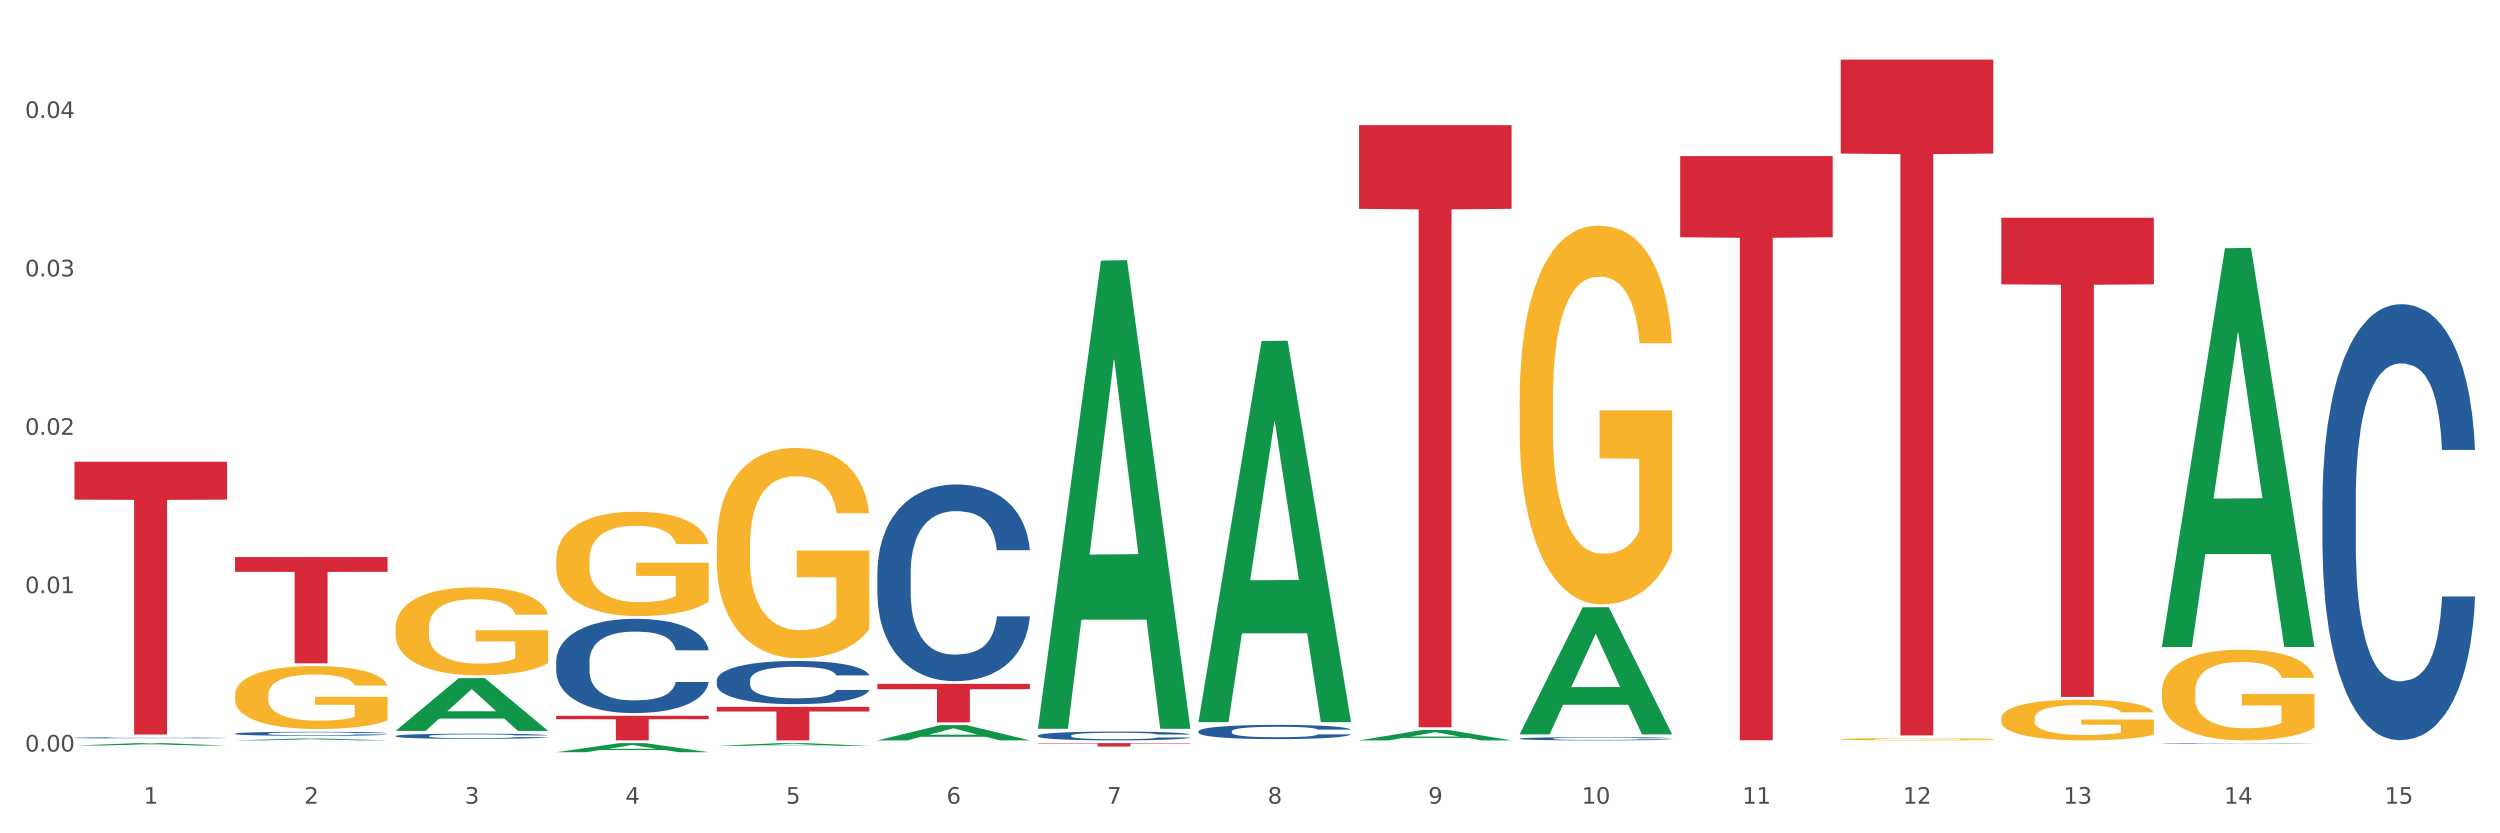 <?xml version="1.0" encoding="utf-8" standalone="no"?>
<!DOCTYPE svg PUBLIC "-//W3C//DTD SVG 1.1//EN"
  "http://www.w3.org/Graphics/SVG/1.1/DTD/svg11.dtd">
<svg xmlns:xlink="http://www.w3.org/1999/xlink" width="1080pt" height="360pt" viewBox="0 0 1080 360" xmlns="http://www.w3.org/2000/svg" version="1.1">
 <rect x="0" y="0" width="1080" height="360" fill="#333333" stroke="none"/>
 <defs>
  <style type="text/css">*{stroke-linejoin: round; stroke-linecap: butt}</style>
 </defs>
 <g id="figure_1">
  <g id="patch_1">
   <path d="M 0 360 
L 1080 360 
L 1080 0 
L 0 0 
z
" style="fill: #ffffff; stroke: #ffffff; stroke-linejoin: miter"/>
  </g>
  <g id="axes_1">
   <g id="matplotlib.axis_1">
    <g id="xtick_1">
     <g id="text_1">
      <!-- 1 -->
      <g style="fill: #4d4d4d" transform="translate(62.07 347.204) scale(0.096 -0.096)">
       <defs>
        <path id="DejaVuSans-31" d="M 794 531 
L 1825 531 
L 1825 4091 
L 703 3866 
L 703 4441 
L 1819 4666 
L 2450 4666 
L 2450 531 
L 3481 531 
L 3481 0 
L 794 0 
L 794 531 
z
" transform="scale(0.016)"/>
       </defs>
       <use xlink:href="#DejaVuSans-31"/>
      </g>
     </g>
    </g>
    <g id="xtick_2">
     <g id="text_2">
      <!-- 2 -->
      <g style="fill: #4d4d4d" transform="translate(131.436 347.204) scale(0.096 -0.096)">
       <defs>
        <path id="DejaVuSans-32" d="M 1228 531 
L 3431 531 
L 3431 0 
L 469 0 
L 469 531 
Q 828 903 1448 1529 
Q 2069 2156 2228 2338 
Q 2531 2678 2651 2914 
Q 2772 3150 2772 3378 
Q 2772 3750 2511 3984 
Q 2250 4219 1831 4219 
Q 1534 4219 1204 4116 
Q 875 4013 500 3803 
L 500 4441 
Q 881 4594 1212 4672 
Q 1544 4750 1819 4750 
Q 2544 4750 2975 4387 
Q 3406 4025 3406 3419 
Q 3406 3131 3298 2873 
Q 3191 2616 2906 2266 
Q 2828 2175 2409 1742 
Q 1991 1309 1228 531 
z
" transform="scale(0.016)"/>
       </defs>
       <use xlink:href="#DejaVuSans-32"/>
      </g>
     </g>
    </g>
    <g id="xtick_3">
     <g id="text_3">
      <!-- 3 -->
      <g style="fill: #4d4d4d" transform="translate(200.802 347.204) scale(0.096 -0.096)">
       <defs>
        <path id="DejaVuSans-33" d="M 2597 2516 
Q 3050 2419 3304 2112 
Q 3559 1806 3559 1356 
Q 3559 666 3084 287 
Q 2609 -91 1734 -91 
Q 1441 -91 1130 -33 
Q 819 25 488 141 
L 488 750 
Q 750 597 1062 519 
Q 1375 441 1716 441 
Q 2309 441 2620 675 
Q 2931 909 2931 1356 
Q 2931 1769 2642 2001 
Q 2353 2234 1838 2234 
L 1294 2234 
L 1294 2753 
L 1863 2753 
Q 2328 2753 2575 2939 
Q 2822 3125 2822 3475 
Q 2822 3834 2567 4026 
Q 2313 4219 1838 4219 
Q 1578 4219 1281 4162 
Q 984 4106 628 3988 
L 628 4550 
Q 988 4650 1302 4700 
Q 1616 4750 1894 4750 
Q 2613 4750 3031 4423 
Q 3450 4097 3450 3541 
Q 3450 3153 3228 2886 
Q 3006 2619 2597 2516 
z
" transform="scale(0.016)"/>
       </defs>
       <use xlink:href="#DejaVuSans-33"/>
      </g>
     </g>
    </g>
    <g id="xtick_4">
     <g id="text_4">
      <!-- 4 -->
      <g style="fill: #4d4d4d" transform="translate(270.169 347.204) scale(0.096 -0.096)">
       <defs>
        <path id="DejaVuSans-34" d="M 2419 4116 
L 825 1625 
L 2419 1625 
L 2419 4116 
z
M 2253 4666 
L 3047 4666 
L 3047 1625 
L 3713 1625 
L 3713 1100 
L 3047 1100 
L 3047 0 
L 2419 0 
L 2419 1100 
L 313 1100 
L 313 1709 
L 2253 4666 
z
" transform="scale(0.016)"/>
       </defs>
       <use xlink:href="#DejaVuSans-34"/>
      </g>
     </g>
    </g>
    <g id="xtick_5">
     <g id="text_5">
      <!-- 5 -->
      <g style="fill: #4d4d4d" transform="translate(339.535 347.204) scale(0.096 -0.096)">
       <defs>
        <path id="DejaVuSans-35" d="M 691 4666 
L 3169 4666 
L 3169 4134 
L 1269 4134 
L 1269 2991 
Q 1406 3038 1543 3061 
Q 1681 3084 1819 3084 
Q 2600 3084 3056 2656 
Q 3513 2228 3513 1497 
Q 3513 744 3044 326 
Q 2575 -91 1722 -91 
Q 1428 -91 1123 -41 
Q 819 9 494 109 
L 494 744 
Q 775 591 1075 516 
Q 1375 441 1709 441 
Q 2250 441 2565 725 
Q 2881 1009 2881 1497 
Q 2881 1984 2565 2268 
Q 2250 2553 1709 2553 
Q 1456 2553 1204 2497 
Q 953 2441 691 2322 
L 691 4666 
z
" transform="scale(0.016)"/>
       </defs>
       <use xlink:href="#DejaVuSans-35"/>
      </g>
     </g>
    </g>
    <g id="xtick_6">
     <g id="text_6">
      <!-- 6 -->
      <g style="fill: #4d4d4d" transform="translate(408.901 347.204) scale(0.096 -0.096)">
       <defs>
        <path id="DejaVuSans-36" d="M 2113 2584 
Q 1688 2584 1439 2293 
Q 1191 2003 1191 1497 
Q 1191 994 1439 701 
Q 1688 409 2113 409 
Q 2538 409 2786 701 
Q 3034 994 3034 1497 
Q 3034 2003 2786 2293 
Q 2538 2584 2113 2584 
z
M 3366 4563 
L 3366 3988 
Q 3128 4100 2886 4159 
Q 2644 4219 2406 4219 
Q 1781 4219 1451 3797 
Q 1122 3375 1075 2522 
Q 1259 2794 1537 2939 
Q 1816 3084 2150 3084 
Q 2853 3084 3261 2657 
Q 3669 2231 3669 1497 
Q 3669 778 3244 343 
Q 2819 -91 2113 -91 
Q 1303 -91 875 529 
Q 447 1150 447 2328 
Q 447 3434 972 4092 
Q 1497 4750 2381 4750 
Q 2619 4750 2861 4703 
Q 3103 4656 3366 4563 
z
" transform="scale(0.016)"/>
       </defs>
       <use xlink:href="#DejaVuSans-36"/>
      </g>
     </g>
    </g>
    <g id="xtick_7">
     <g id="text_7">
      <!-- 7 -->
      <g style="fill: #4d4d4d" transform="translate(478.267 347.204) scale(0.096 -0.096)">
       <defs>
        <path id="DejaVuSans-37" d="M 525 4666 
L 3525 4666 
L 3525 4397 
L 1831 0 
L 1172 0 
L 2766 4134 
L 525 4134 
L 525 4666 
z
" transform="scale(0.016)"/>
       </defs>
       <use xlink:href="#DejaVuSans-37"/>
      </g>
     </g>
    </g>
    <g id="xtick_8">
     <g id="text_8">
      <!-- 8 -->
      <g style="fill: #4d4d4d" transform="translate(547.634 347.204) scale(0.096 -0.096)">
       <defs>
        <path id="DejaVuSans-38" d="M 2034 2216 
Q 1584 2216 1326 1975 
Q 1069 1734 1069 1313 
Q 1069 891 1326 650 
Q 1584 409 2034 409 
Q 2484 409 2743 651 
Q 3003 894 3003 1313 
Q 3003 1734 2745 1975 
Q 2488 2216 2034 2216 
z
M 1403 2484 
Q 997 2584 770 2862 
Q 544 3141 544 3541 
Q 544 4100 942 4425 
Q 1341 4750 2034 4750 
Q 2731 4750 3128 4425 
Q 3525 4100 3525 3541 
Q 3525 3141 3298 2862 
Q 3072 2584 2669 2484 
Q 3125 2378 3379 2068 
Q 3634 1759 3634 1313 
Q 3634 634 3220 271 
Q 2806 -91 2034 -91 
Q 1263 -91 848 271 
Q 434 634 434 1313 
Q 434 1759 690 2068 
Q 947 2378 1403 2484 
z
M 1172 3481 
Q 1172 3119 1398 2916 
Q 1625 2713 2034 2713 
Q 2441 2713 2670 2916 
Q 2900 3119 2900 3481 
Q 2900 3844 2670 4047 
Q 2441 4250 2034 4250 
Q 1625 4250 1398 4047 
Q 1172 3844 1172 3481 
z
" transform="scale(0.016)"/>
       </defs>
       <use xlink:href="#DejaVuSans-38"/>
      </g>
     </g>
    </g>
    <g id="xtick_9">
     <g id="text_9">
      <!-- 9 -->
      <g style="fill: #4d4d4d" transform="translate(617 347.204) scale(0.096 -0.096)">
       <defs>
        <path id="DejaVuSans-39" d="M 703 97 
L 703 672 
Q 941 559 1184 500 
Q 1428 441 1663 441 
Q 2288 441 2617 861 
Q 2947 1281 2994 2138 
Q 2813 1869 2534 1725 
Q 2256 1581 1919 1581 
Q 1219 1581 811 2004 
Q 403 2428 403 3163 
Q 403 3881 828 4315 
Q 1253 4750 1959 4750 
Q 2769 4750 3195 4129 
Q 3622 3509 3622 2328 
Q 3622 1225 3098 567 
Q 2575 -91 1691 -91 
Q 1453 -91 1209 -44 
Q 966 3 703 97 
z
M 1959 2075 
Q 2384 2075 2632 2365 
Q 2881 2656 2881 3163 
Q 2881 3666 2632 3958 
Q 2384 4250 1959 4250 
Q 1534 4250 1286 3958 
Q 1038 3666 1038 3163 
Q 1038 2656 1286 2365 
Q 1534 2075 1959 2075 
z
" transform="scale(0.016)"/>
       </defs>
       <use xlink:href="#DejaVuSans-39"/>
      </g>
     </g>
    </g>
    <g id="xtick_10">
     <g id="text_10">
      <!-- 10 -->
      <g style="fill: #4d4d4d" transform="translate(683.312 347.204) scale(0.096 -0.096)">
       <defs>
        <path id="DejaVuSans-30" d="M 2034 4250 
Q 1547 4250 1301 3770 
Q 1056 3291 1056 2328 
Q 1056 1369 1301 889 
Q 1547 409 2034 409 
Q 2525 409 2770 889 
Q 3016 1369 3016 2328 
Q 3016 3291 2770 3770 
Q 2525 4250 2034 4250 
z
M 2034 4750 
Q 2819 4750 3233 4129 
Q 3647 3509 3647 2328 
Q 3647 1150 3233 529 
Q 2819 -91 2034 -91 
Q 1250 -91 836 529 
Q 422 1150 422 2328 
Q 422 3509 836 4129 
Q 1250 4750 2034 4750 
z
" transform="scale(0.016)"/>
       </defs>
       <use xlink:href="#DejaVuSans-31"/>
       <use xlink:href="#DejaVuSans-30" transform="translate(63.623 0)"/>
      </g>
     </g>
    </g>
    <g id="xtick_11">
     <g id="text_11">
      <!-- 11 -->
      <g style="fill: #4d4d4d" transform="translate(752.678 347.204) scale(0.096 -0.096)">
       <use xlink:href="#DejaVuSans-31"/>
       <use xlink:href="#DejaVuSans-31" transform="translate(63.623 0)"/>
      </g>
     </g>
    </g>
    <g id="xtick_12">
     <g id="text_12">
      <!-- 12 -->
      <g style="fill: #4d4d4d" transform="translate(822.044 347.204) scale(0.096 -0.096)">
       <use xlink:href="#DejaVuSans-31"/>
       <use xlink:href="#DejaVuSans-32" transform="translate(63.623 0)"/>
      </g>
     </g>
    </g>
    <g id="xtick_13">
     <g id="text_13">
      <!-- 13 -->
      <g style="fill: #4d4d4d" transform="translate(891.411 347.204) scale(0.096 -0.096)">
       <use xlink:href="#DejaVuSans-31"/>
       <use xlink:href="#DejaVuSans-33" transform="translate(63.623 0)"/>
      </g>
     </g>
    </g>
    <g id="xtick_14">
     <g id="text_14">
      <!-- 14 -->
      <g style="fill: #4d4d4d" transform="translate(960.777 347.204) scale(0.096 -0.096)">
       <use xlink:href="#DejaVuSans-31"/>
       <use xlink:href="#DejaVuSans-34" transform="translate(63.623 0)"/>
      </g>
     </g>
    </g>
    <g id="xtick_15">
     <g id="text_15">
      <!-- 15 -->
      <g style="fill: #4d4d4d" transform="translate(1030.143 347.204) scale(0.096 -0.096)">
       <use xlink:href="#DejaVuSans-31"/>
       <use xlink:href="#DejaVuSans-35" transform="translate(63.623 0)"/>
      </g>
     </g>
    </g>
    <g id="xtick_16"/>
    <g id="xtick_17"/>
    <g id="xtick_18"/>
    <g id="xtick_19"/>
    <g id="xtick_20"/>
    <g id="xtick_21"/>
    <g id="xtick_22"/>
    <g id="xtick_23"/>
    <g id="xtick_24"/>
    <g id="xtick_25"/>
    <g id="xtick_26"/>
    <g id="xtick_27"/>
    <g id="xtick_28"/>
    <g id="xtick_29"/>
   </g>
   <g id="matplotlib.axis_2">
    <g id="ytick_1">
     <g id="text_16">
      <!-- 0.00 -->
      <g style="fill: #4d4d4d" transform="translate(10.8 324.675) scale(0.096 -0.096)">
       <defs>
        <path id="DejaVuSans-2e" d="M 684 794 
L 1344 794 
L 1344 0 
L 684 0 
L 684 794 
z
" transform="scale(0.016)"/>
       </defs>
       <use xlink:href="#DejaVuSans-30"/>
       <use xlink:href="#DejaVuSans-2e" transform="translate(63.623 0)"/>
       <use xlink:href="#DejaVuSans-30" transform="translate(95.41 0)"/>
       <use xlink:href="#DejaVuSans-30" transform="translate(159.033 0)"/>
      </g>
     </g>
    </g>
    <g id="ytick_2">
     <g id="text_17">
      <!-- 0.01 -->
      <g style="fill: #4d4d4d" transform="translate(10.8 256.25) scale(0.096 -0.096)">
       <use xlink:href="#DejaVuSans-30"/>
       <use xlink:href="#DejaVuSans-2e" transform="translate(63.623 0)"/>
       <use xlink:href="#DejaVuSans-30" transform="translate(95.41 0)"/>
       <use xlink:href="#DejaVuSans-31" transform="translate(159.033 0)"/>
      </g>
     </g>
    </g>
    <g id="ytick_3">
     <g id="text_18">
      <!-- 0.02 -->
      <g style="fill: #4d4d4d" transform="translate(10.8 187.825) scale(0.096 -0.096)">
       <use xlink:href="#DejaVuSans-30"/>
       <use xlink:href="#DejaVuSans-2e" transform="translate(63.623 0)"/>
       <use xlink:href="#DejaVuSans-30" transform="translate(95.41 0)"/>
       <use xlink:href="#DejaVuSans-32" transform="translate(159.033 0)"/>
      </g>
     </g>
    </g>
    <g id="ytick_4">
     <g id="text_19">
      <!-- 0.03 -->
      <g style="fill: #4d4d4d" transform="translate(10.8 119.4) scale(0.096 -0.096)">
       <use xlink:href="#DejaVuSans-30"/>
       <use xlink:href="#DejaVuSans-2e" transform="translate(63.623 0)"/>
       <use xlink:href="#DejaVuSans-30" transform="translate(95.41 0)"/>
       <use xlink:href="#DejaVuSans-33" transform="translate(159.033 0)"/>
      </g>
     </g>
    </g>
    <g id="ytick_5">
     <g id="text_20">
      <!-- 0.04 -->
      <g style="fill: #4d4d4d" transform="translate(10.8 50.976) scale(0.096 -0.096)">
       <use xlink:href="#DejaVuSans-30"/>
       <use xlink:href="#DejaVuSans-2e" transform="translate(63.623 0)"/>
       <use xlink:href="#DejaVuSans-30" transform="translate(95.41 0)"/>
       <use xlink:href="#DejaVuSans-34" transform="translate(159.033 0)"/>
      </g>
     </g>
    </g>
    <g id="ytick_6"/>
    <g id="ytick_7"/>
    <g id="ytick_8"/>
    <g id="ytick_9"/>
   </g>
   <g id="PolyCollection_1">
    <path d="M 32.175 322.073 
L 32.243 322.072 
L 59.417 321.029 
L 70.695 321.028 
L 98.073 322.075 
L 85.029 322.075 
L 79.119 321.831 
L 51.061 321.831 
L 50.857 321.835 
L 45.151 322.075 
L 32.175 322.075 
L 32.175 322.073 
L 54.594 321.686 
L 75.586 321.685 
L 65.192 321.251 
L 65.056 321.249 
L 64.92 321.252 
L 54.526 321.685 
L 54.594 321.686 
L 32.175 322.073 
z
" clip-path="url(#p6066046316)" style="fill: #109648"/>
    <path d="M 725.837 67.427 
L 791.735 67.427 
L 791.735 102.497 
L 765.813 102.733 
L 765.813 319.785 
L 751.603 319.785 
L 751.603 102.733 
L 725.837 102.497 
L 725.837 67.664 
L 725.837 67.427 
z
" clip-path="url(#p6066046316)" style="fill: #d62839"/>
    <path d="M 587.105 54.07 
L 653.003 54.07 
L 653.003 90.216 
L 627.081 90.46 
L 627.081 314.17 
L 612.871 314.17 
L 612.871 90.46 
L 587.105 90.216 
L 587.105 54.315 
L 587.105 54.07 
z
" clip-path="url(#p6066046316)" style="fill: #d62839"/>
    <path d="M 448.372 321.028 
L 514.27 321.028 
L 514.27 321.233 
L 488.348 321.234 
L 488.348 322.502 
L 474.138 322.502 
L 474.138 321.234 
L 448.372 321.233 
L 448.372 321.029 
L 448.372 321.028 
z
" clip-path="url(#p6066046316)" style="fill: #d62839"/>
    <path d="M 379.006 295.438 
L 444.904 295.438 
L 444.904 297.748 
L 418.982 297.764 
L 418.982 312.065 
L 404.772 312.065 
L 404.772 297.764 
L 379.006 297.748 
L 379.006 295.453 
L 379.006 295.438 
z
" clip-path="url(#p6066046316)" style="fill: #d62839"/>
    <path d="M 309.64 305.369 
L 375.538 305.369 
L 375.538 307.381 
L 349.616 307.395 
L 349.616 319.847 
L 335.406 319.847 
L 335.406 307.395 
L 309.64 307.381 
L 309.64 305.383 
L 309.64 305.369 
z
" clip-path="url(#p6066046316)" style="fill: #d62839"/>
    <path d="M 240.274 309.227 
L 306.172 309.227 
L 306.172 310.703 
L 280.25 310.712 
L 280.25 319.847 
L 266.039 319.847 
L 266.039 310.712 
L 240.274 310.703 
L 240.274 309.237 
L 240.274 309.227 
z
" clip-path="url(#p6066046316)" style="fill: #d62839"/>
    <path d="M 101.541 240.652 
L 167.439 240.652 
L 167.439 247.031 
L 141.517 247.074 
L 141.517 286.552 
L 127.307 286.552 
L 127.307 247.074 
L 101.541 247.031 
L 101.541 240.695 
L 101.541 240.652 
z
" clip-path="url(#p6066046316)" style="fill: #d62839"/>
    <path d="M 32.175 199.455 
L 98.073 199.455 
L 98.073 215.835 
L 72.151 215.946 
L 72.151 317.323 
L 57.941 317.323 
L 57.941 215.946 
L 32.175 215.835 
L 32.175 199.566 
L 32.175 199.455 
z
" clip-path="url(#p6066046316)" style="fill: #d62839"/>
    <path d="M 32.175 318.727 
L 32.253 318.726 
L 32.253 318.714 
L 32.487 318.696 
L 33.343 318.665 
L 34.434 318.641 
L 36.303 318.613 
L 37.316 318.601 
L 38.64 318.588 
L 41.366 318.567 
L 44.482 318.549 
L 46.663 318.539 
L 48.299 318.532 
L 51.96 318.521 
L 54.063 318.516 
L 56.244 318.512 
L 58.114 318.509 
L 61.229 318.506 
L 63.722 318.505 
L 66.604 318.504 
L 69.019 318.505 
L 72.212 318.507 
L 76.886 318.512 
L 78.677 318.515 
L 81.092 318.521 
L 83.585 318.528 
L 85.61 318.535 
L 87.947 318.545 
L 90.361 318.559 
L 92.698 318.576 
L 94.334 318.592 
L 95.658 318.609 
L 96.827 318.629 
L 97.683 318.651 
L 98.073 318.67 
L 83.818 318.67 
L 83.429 318.653 
L 82.65 318.635 
L 81.871 318.623 
L 81.014 318.613 
L 79.69 318.601 
L 78.522 318.594 
L 76.574 318.586 
L 74.783 318.58 
L 73.303 318.577 
L 71.511 318.574 
L 67.694 318.572 
L 64.968 318.572 
L 63.255 318.573 
L 61.151 318.575 
L 59.36 318.578 
L 57.257 318.583 
L 55.621 318.589 
L 53.985 318.597 
L 53.05 318.602 
L 51.648 318.612 
L 50.714 318.62 
L 49.467 318.634 
L 48.766 318.644 
L 47.52 318.67 
L 46.975 318.689 
L 46.741 318.702 
L 46.585 318.717 
L 46.585 318.787 
L 47.053 318.819 
L 47.442 318.832 
L 48.065 318.848 
L 49.234 318.868 
L 50.947 318.887 
L 52.739 318.901 
L 54.219 318.91 
L 55.621 318.916 
L 57.023 318.921 
L 58.737 318.925 
L 60.139 318.928 
L 62.242 318.931 
L 64.734 318.932 
L 66.682 318.932 
L 70.654 318.93 
L 72.446 318.928 
L 74.16 318.924 
L 76.029 318.92 
L 77.509 318.914 
L 78.366 318.91 
L 79.768 318.901 
L 80.858 318.892 
L 81.793 318.882 
L 82.416 318.873 
L 83.117 318.859 
L 83.663 318.844 
L 83.818 318.836 
L 98.073 318.836 
L 97.761 318.852 
L 97.216 318.868 
L 96.126 318.889 
L 95.269 318.901 
L 93.945 318.916 
L 92.542 318.929 
L 90.595 318.943 
L 88.804 318.953 
L 86.934 318.962 
L 84.909 318.971 
L 81.248 318.982 
L 79.924 318.985 
L 77.12 318.99 
L 74.939 318.994 
L 71.745 318.997 
L 68.473 318.999 
L 65.046 318.999 
L 62.008 318.998 
L 58.659 318.995 
L 56.556 318.993 
L 54.219 318.989 
L 51.493 318.982 
L 48.922 318.975 
L 46.507 318.966 
L 44.248 318.955 
L 42.145 318.943 
L 39.419 318.924 
L 37.394 318.905 
L 35.914 318.887 
L 34.901 318.873 
L 33.889 318.854 
L 33.343 318.84 
L 32.487 318.809 
L 32.175 318.779 
L 32.175 318.727 
z
" clip-path="url(#p6066046316)" style="fill: #255c99"/>
    <path d="M 101.541 316.918 
L 101.619 316.916 
L 101.619 316.872 
L 101.853 316.812 
L 102.71 316.701 
L 103.8 316.617 
L 105.67 316.519 
L 106.682 316.478 
L 108.006 316.432 
L 110.733 316.358 
L 113.848 316.295 
L 116.029 316.26 
L 117.665 316.238 
L 121.326 316.198 
L 123.429 316.181 
L 125.61 316.167 
L 127.48 316.157 
L 130.595 316.146 
L 133.088 316.141 
L 135.97 316.14 
L 138.385 316.141 
L 141.578 316.148 
L 146.252 316.167 
L 148.044 316.178 
L 150.458 316.197 
L 152.951 316.222 
L 154.976 316.247 
L 157.313 316.284 
L 159.728 316.331 
L 162.064 316.391 
L 163.7 316.447 
L 165.024 316.505 
L 166.193 316.576 
L 167.05 316.654 
L 167.439 316.719 
L 153.185 316.719 
L 152.795 316.66 
L 152.016 316.597 
L 151.237 316.554 
L 150.38 316.519 
L 149.056 316.48 
L 147.888 316.454 
L 145.941 316.424 
L 144.149 316.405 
L 142.669 316.394 
L 140.877 316.385 
L 137.061 316.375 
L 134.334 316.375 
L 132.621 316.379 
L 130.518 316.386 
L 128.726 316.398 
L 126.623 316.417 
L 124.987 316.437 
L 123.351 316.464 
L 122.417 316.483 
L 121.015 316.518 
L 120.08 316.546 
L 118.834 316.595 
L 118.133 316.63 
L 116.886 316.72 
L 116.341 316.787 
L 116.107 316.833 
L 115.952 316.883 
L 115.952 317.13 
L 116.419 317.241 
L 116.808 317.288 
L 117.431 317.342 
L 118.6 317.412 
L 120.314 317.48 
L 122.105 317.529 
L 123.585 317.559 
L 124.987 317.581 
L 126.389 317.598 
L 128.103 317.614 
L 129.505 317.624 
L 131.608 317.633 
L 134.101 317.638 
L 136.048 317.638 
L 140.021 317.63 
L 141.812 317.622 
L 143.526 317.611 
L 145.395 317.594 
L 146.875 317.575 
L 147.732 317.56 
L 149.134 317.53 
L 150.225 317.499 
L 151.159 317.462 
L 151.783 317.431 
L 152.484 317.383 
L 153.029 317.329 
L 153.185 317.301 
L 167.439 317.301 
L 167.128 317.358 
L 166.582 317.413 
L 165.492 317.488 
L 164.635 317.53 
L 163.311 317.582 
L 161.909 317.627 
L 159.961 317.676 
L 158.17 317.712 
L 156.3 317.744 
L 154.275 317.772 
L 150.614 317.812 
L 149.29 317.823 
L 146.486 317.842 
L 144.305 317.853 
L 141.111 317.864 
L 137.84 317.87 
L 134.412 317.872 
L 131.374 317.869 
L 128.025 317.859 
L 125.922 317.85 
L 123.585 317.836 
L 120.859 317.813 
L 118.288 317.787 
L 115.874 317.755 
L 113.615 317.719 
L 111.512 317.677 
L 108.785 317.609 
L 106.76 317.543 
L 105.28 317.481 
L 104.267 317.429 
L 103.255 317.363 
L 102.71 317.317 
L 101.853 317.206 
L 101.541 317.103 
L 101.541 316.918 
z
" clip-path="url(#p6066046316)" style="fill: #255c99"/>
    <path d="M 170.907 317.951 
L 170.985 317.949 
L 170.985 317.892 
L 171.219 317.815 
L 172.076 317.672 
L 173.166 317.564 
L 175.036 317.437 
L 176.048 317.384 
L 177.373 317.325 
L 180.099 317.229 
L 183.215 317.147 
L 185.396 317.102 
L 187.031 317.074 
L 190.692 317.023 
L 192.796 317 
L 194.977 316.982 
L 196.846 316.97 
L 199.962 316.956 
L 202.454 316.949 
L 205.336 316.947 
L 207.751 316.949 
L 210.945 316.958 
L 215.618 316.982 
L 217.41 316.996 
L 219.825 317.021 
L 222.317 317.054 
L 224.342 317.086 
L 226.679 317.133 
L 229.094 317.194 
L 231.431 317.272 
L 233.066 317.343 
L 234.391 317.419 
L 235.559 317.511 
L 236.416 317.611 
L 236.805 317.694 
L 222.551 317.694 
L 222.161 317.619 
L 221.382 317.537 
L 220.604 317.482 
L 219.747 317.437 
L 218.422 317.386 
L 217.254 317.354 
L 215.307 317.315 
L 213.515 317.29 
L 212.035 317.276 
L 210.244 317.264 
L 206.427 317.251 
L 203.701 317.251 
L 201.987 317.256 
L 199.884 317.266 
L 198.092 317.28 
L 195.989 317.305 
L 194.353 317.331 
L 192.718 317.366 
L 191.783 317.39 
L 190.381 317.435 
L 189.446 317.472 
L 188.2 317.535 
L 187.499 317.58 
L 186.252 317.696 
L 185.707 317.782 
L 185.474 317.841 
L 185.318 317.907 
L 185.318 318.225 
L 185.785 318.368 
L 186.175 318.429 
L 186.798 318.498 
L 187.966 318.588 
L 189.68 318.676 
L 191.471 318.739 
L 192.951 318.778 
L 194.353 318.807 
L 195.755 318.829 
L 197.469 318.849 
L 198.871 318.862 
L 200.974 318.874 
L 203.467 318.88 
L 205.414 318.88 
L 209.387 318.87 
L 211.178 318.86 
L 212.892 318.845 
L 214.761 318.823 
L 216.241 318.798 
L 217.098 318.78 
L 218.5 318.741 
L 219.591 318.7 
L 220.526 318.654 
L 221.149 318.613 
L 221.85 318.551 
L 222.395 318.482 
L 222.551 318.445 
L 236.805 318.445 
L 236.494 318.519 
L 235.949 318.59 
L 234.858 318.686 
L 234.001 318.741 
L 232.677 318.809 
L 231.275 318.866 
L 229.328 318.929 
L 227.536 318.976 
L 225.667 319.017 
L 223.641 319.054 
L 219.98 319.105 
L 218.656 319.119 
L 215.852 319.143 
L 213.671 319.158 
L 210.477 319.172 
L 207.206 319.18 
L 203.779 319.182 
L 200.741 319.178 
L 197.391 319.166 
L 195.288 319.154 
L 192.951 319.135 
L 190.225 319.107 
L 187.655 319.072 
L 185.24 319.031 
L 182.981 318.984 
L 180.878 318.931 
L 178.152 318.843 
L 176.126 318.758 
L 174.646 318.678 
L 173.634 318.611 
L 172.621 318.525 
L 172.076 318.466 
L 171.219 318.323 
L 170.907 318.19 
L 170.907 317.951 
z
" clip-path="url(#p6066046316)" style="fill: #255c99"/>
    <path d="M 240.274 285.626 
L 240.352 285.589 
L 240.352 284.548 
L 240.585 283.135 
L 241.442 280.533 
L 242.533 278.562 
L 244.402 276.257 
L 245.415 275.29 
L 246.739 274.212 
L 249.465 272.465 
L 252.581 270.978 
L 254.762 270.16 
L 256.398 269.639 
L 260.059 268.71 
L 262.162 268.301 
L 264.343 267.966 
L 266.212 267.743 
L 269.328 267.483 
L 271.821 267.371 
L 274.703 267.334 
L 277.117 267.371 
L 280.311 267.52 
L 284.985 267.966 
L 286.776 268.226 
L 289.191 268.672 
L 291.683 269.267 
L 293.709 269.862 
L 296.045 270.717 
L 298.46 271.833 
L 300.797 273.245 
L 302.433 274.547 
L 303.757 275.922 
L 304.925 277.595 
L 305.782 279.417 
L 306.172 280.942 
L 291.917 280.942 
L 291.528 279.566 
L 290.749 278.079 
L 289.97 277.075 
L 289.113 276.257 
L 287.789 275.328 
L 286.62 274.733 
L 284.673 274.026 
L 282.881 273.58 
L 281.401 273.32 
L 279.61 273.097 
L 275.793 272.874 
L 273.067 272.874 
L 271.353 272.948 
L 269.25 273.134 
L 267.458 273.394 
L 265.355 273.84 
L 263.72 274.324 
L 262.084 274.956 
L 261.149 275.402 
L 259.747 276.22 
L 258.812 276.889 
L 257.566 278.042 
L 256.865 278.86 
L 255.619 280.979 
L 255.073 282.54 
L 254.84 283.619 
L 254.684 284.808 
L 254.684 290.608 
L 255.151 293.211 
L 255.541 294.326 
L 256.164 295.59 
L 257.332 297.226 
L 259.046 298.825 
L 260.838 299.978 
L 262.318 300.684 
L 263.72 301.205 
L 265.122 301.614 
L 266.835 301.985 
L 268.237 302.208 
L 270.341 302.431 
L 272.833 302.543 
L 274.78 302.543 
L 278.753 302.357 
L 280.545 302.171 
L 282.258 301.911 
L 284.128 301.502 
L 285.608 301.056 
L 286.465 300.721 
L 287.867 300.015 
L 288.957 299.271 
L 289.892 298.416 
L 290.515 297.672 
L 291.216 296.557 
L 291.761 295.293 
L 291.917 294.624 
L 306.172 294.624 
L 305.86 295.962 
L 305.315 297.263 
L 304.224 299.011 
L 303.367 300.015 
L 302.043 301.242 
L 300.641 302.283 
L 298.694 303.435 
L 296.902 304.29 
L 295.033 305.034 
L 293.008 305.703 
L 289.347 306.633 
L 288.022 306.893 
L 285.218 307.339 
L 283.037 307.599 
L 279.844 307.86 
L 276.572 308.008 
L 273.145 308.046 
L 270.107 307.971 
L 266.757 307.748 
L 264.654 307.525 
L 262.318 307.19 
L 259.591 306.67 
L 257.021 306.038 
L 254.606 305.294 
L 252.347 304.439 
L 250.244 303.472 
L 247.518 301.874 
L 245.493 300.312 
L 244.013 298.862 
L 243 297.635 
L 241.987 296.074 
L 241.442 294.996 
L 240.585 292.393 
L 240.274 289.976 
L 240.274 285.626 
z
" clip-path="url(#p6066046316)" style="fill: #255c99"/>
    <path d="M 101.541 300.314 
L 101.619 300.289 
L 101.619 299.394 
L 101.775 298.623 
L 102.553 296.758 
L 103.72 295.217 
L 104.575 294.396 
L 105.431 293.725 
L 106.443 293.053 
L 107.688 292.357 
L 109.944 291.338 
L 111.344 290.816 
L 113.056 290.269 
L 116.168 289.473 
L 118.424 289.026 
L 120.758 288.653 
L 124.57 288.205 
L 127.06 288.006 
L 129.705 287.857 
L 132.895 287.757 
L 135.307 287.733 
L 140.598 287.807 
L 145.11 288.031 
L 147.289 288.205 
L 150.089 288.503 
L 151.568 288.702 
L 153.979 289.1 
L 156.469 289.622 
L 158.181 290.07 
L 160.748 290.915 
L 162.693 291.761 
L 164.483 292.805 
L 165.416 293.526 
L 166.117 294.197 
L 166.739 294.968 
L 167.361 296.186 
L 153.357 296.186 
L 152.812 295.316 
L 151.957 294.496 
L 150.712 293.7 
L 149.623 293.203 
L 147.755 292.581 
L 146.044 292.183 
L 144.254 291.885 
L 142.076 291.636 
L 140.364 291.512 
L 137.952 291.412 
L 133.206 291.437 
L 130.017 291.636 
L 127.838 291.885 
L 126.438 292.109 
L 125.193 292.357 
L 123.792 292.705 
L 122.159 293.228 
L 120.992 293.7 
L 119.825 294.297 
L 118.891 294.893 
L 118.035 295.59 
L 117.335 296.336 
L 116.79 297.106 
L 116.324 298.051 
L 115.935 299.618 
L 115.935 303.024 
L 116.09 303.795 
L 116.479 304.814 
L 116.946 305.585 
L 117.724 306.505 
L 118.424 307.126 
L 119.747 308.022 
L 121.225 308.767 
L 122.392 309.24 
L 123.559 309.638 
L 125.582 310.185 
L 127.838 310.632 
L 129.783 310.906 
L 132.428 311.154 
L 134.218 311.254 
L 135.774 311.304 
L 139.586 311.304 
L 142.309 311.229 
L 145.343 311.055 
L 147.678 310.831 
L 149.623 310.558 
L 151.801 310.11 
L 153.201 309.687 
L 153.201 304.491 
L 136.085 304.466 
L 136.085 301.01 
L 167.439 301.01 
L 167.439 311.154 
L 166.117 311.677 
L 164.638 312.149 
L 163.082 312.572 
L 160.748 313.094 
L 157.947 313.591 
L 155.458 313.939 
L 152.812 314.238 
L 149.7 314.511 
L 145.655 314.76 
L 143.165 314.859 
L 140.053 314.934 
L 136.396 314.959 
L 133.206 314.909 
L 130.094 314.785 
L 126.827 314.561 
L 123.637 314.238 
L 121.225 313.914 
L 118.813 313.516 
L 116.246 312.994 
L 114.223 312.497 
L 112.667 312.05 
L 110.955 311.478 
L 109.088 310.732 
L 107.688 310.06 
L 106.443 309.364 
L 105.12 308.469 
L 104.186 307.698 
L 103.253 306.729 
L 102.708 306.008 
L 102.086 304.889 
L 101.619 303.322 
L 101.541 300.314 
z
" clip-path="url(#p6066046316)" style="fill: #f7b32b"/>
    <path d="M 309.64 293.92 
L 309.718 293.903 
L 309.718 293.426 
L 309.951 292.779 
L 310.808 291.587 
L 311.899 290.684 
L 313.768 289.629 
L 314.781 289.186 
L 316.105 288.692 
L 318.831 287.892 
L 321.947 287.211 
L 324.128 286.836 
L 325.764 286.598 
L 329.425 286.172 
L 331.528 285.985 
L 333.709 285.831 
L 335.578 285.729 
L 338.694 285.61 
L 341.187 285.559 
L 344.069 285.542 
L 346.484 285.559 
L 349.677 285.627 
L 354.351 285.831 
L 356.142 285.951 
L 358.557 286.155 
L 361.05 286.427 
L 363.075 286.7 
L 365.412 287.091 
L 367.826 287.602 
L 370.163 288.249 
L 371.799 288.845 
L 373.123 289.475 
L 374.291 290.242 
L 375.148 291.076 
L 375.538 291.774 
L 361.283 291.774 
L 360.894 291.144 
L 360.115 290.463 
L 359.336 290.003 
L 358.479 289.629 
L 357.155 289.203 
L 355.987 288.931 
L 354.039 288.607 
L 352.248 288.403 
L 350.768 288.283 
L 348.976 288.181 
L 345.159 288.079 
L 342.433 288.079 
L 340.719 288.113 
L 338.616 288.198 
L 336.825 288.318 
L 334.722 288.522 
L 333.086 288.743 
L 331.45 289.033 
L 330.515 289.237 
L 329.113 289.612 
L 328.179 289.918 
L 326.932 290.446 
L 326.231 290.821 
L 324.985 291.791 
L 324.44 292.507 
L 324.206 293 
L 324.05 293.545 
L 324.05 296.202 
L 324.518 297.394 
L 324.907 297.904 
L 325.53 298.483 
L 326.699 299.233 
L 328.412 299.965 
L 330.204 300.493 
L 331.684 300.816 
L 333.086 301.055 
L 334.488 301.242 
L 336.202 301.412 
L 337.604 301.515 
L 339.707 301.617 
L 342.199 301.668 
L 344.147 301.668 
L 348.119 301.583 
L 349.911 301.497 
L 351.624 301.378 
L 353.494 301.191 
L 354.974 300.987 
L 355.831 300.833 
L 357.233 300.51 
L 358.323 300.169 
L 359.258 299.778 
L 359.881 299.437 
L 360.582 298.926 
L 361.127 298.347 
L 361.283 298.041 
L 375.538 298.041 
L 375.226 298.654 
L 374.681 299.25 
L 373.59 300.05 
L 372.734 300.51 
L 371.409 301.072 
L 370.007 301.549 
L 368.06 302.076 
L 366.268 302.468 
L 364.399 302.809 
L 362.374 303.115 
L 358.713 303.541 
L 357.389 303.66 
L 354.584 303.864 
L 352.403 303.984 
L 349.21 304.103 
L 345.938 304.171 
L 342.511 304.188 
L 339.473 304.154 
L 336.124 304.052 
L 334.021 303.95 
L 331.684 303.796 
L 328.957 303.558 
L 326.387 303.268 
L 323.972 302.928 
L 321.713 302.536 
L 319.61 302.093 
L 316.884 301.361 
L 314.859 300.646 
L 313.379 299.982 
L 312.366 299.42 
L 311.354 298.705 
L 310.808 298.211 
L 309.951 297.019 
L 309.64 295.912 
L 309.64 293.92 
z
" clip-path="url(#p6066046316)" style="fill: #255c99"/>
    <path d="M 448.372 317.748 
L 448.45 317.744 
L 448.45 317.647 
L 448.684 317.514 
L 449.541 317.271 
L 450.631 317.086 
L 452.501 316.87 
L 453.513 316.78 
L 454.837 316.679 
L 457.564 316.515 
L 460.679 316.376 
L 462.861 316.3 
L 464.496 316.251 
L 468.157 316.164 
L 470.26 316.125 
L 472.441 316.094 
L 474.311 316.073 
L 477.427 316.049 
L 479.919 316.038 
L 482.801 316.035 
L 485.216 316.038 
L 488.41 316.052 
L 493.083 316.094 
L 494.875 316.119 
L 497.289 316.16 
L 499.782 316.216 
L 501.807 316.272 
L 504.144 316.352 
L 506.559 316.456 
L 508.896 316.588 
L 510.531 316.71 
L 511.856 316.839 
L 513.024 316.996 
L 513.881 317.166 
L 514.27 317.309 
L 500.016 317.309 
L 499.626 317.18 
L 498.847 317.041 
L 498.068 316.947 
L 497.212 316.87 
L 495.887 316.783 
L 494.719 316.728 
L 492.772 316.662 
L 490.98 316.62 
L 489.5 316.595 
L 487.709 316.575 
L 483.892 316.554 
L 481.165 316.554 
L 479.452 316.561 
L 477.349 316.578 
L 475.557 316.602 
L 473.454 316.644 
L 471.818 316.689 
L 470.183 316.749 
L 469.248 316.79 
L 467.846 316.867 
L 466.911 316.93 
L 465.665 317.038 
L 464.964 317.114 
L 463.717 317.313 
L 463.172 317.459 
L 462.938 317.56 
L 462.783 317.671 
L 462.783 318.214 
L 463.25 318.458 
L 463.639 318.562 
L 464.263 318.681 
L 465.431 318.834 
L 467.145 318.984 
L 468.936 319.091 
L 470.416 319.158 
L 471.818 319.206 
L 473.22 319.245 
L 474.934 319.279 
L 476.336 319.3 
L 478.439 319.321 
L 480.932 319.332 
L 482.879 319.332 
L 486.852 319.314 
L 488.643 319.297 
L 490.357 319.272 
L 492.226 319.234 
L 493.706 319.192 
L 494.563 319.161 
L 495.965 319.095 
L 497.056 319.025 
L 497.99 318.945 
L 498.614 318.876 
L 499.315 318.771 
L 499.86 318.653 
L 500.016 318.59 
L 514.27 318.59 
L 513.959 318.715 
L 513.413 318.837 
L 512.323 319.001 
L 511.466 319.095 
L 510.142 319.21 
L 508.74 319.307 
L 506.792 319.415 
L 505.001 319.495 
L 503.131 319.565 
L 501.106 319.628 
L 497.445 319.715 
L 496.121 319.739 
L 493.317 319.781 
L 491.136 319.805 
L 487.942 319.829 
L 484.671 319.843 
L 481.243 319.847 
L 478.206 319.84 
L 474.856 319.819 
L 472.753 319.798 
L 470.416 319.767 
L 467.69 319.718 
L 465.119 319.659 
L 462.705 319.589 
L 460.446 319.509 
L 458.343 319.419 
L 455.616 319.269 
L 453.591 319.123 
L 452.111 318.987 
L 451.099 318.872 
L 450.086 318.726 
L 449.541 318.625 
L 448.684 318.381 
L 448.372 318.155 
L 448.372 317.748 
z
" clip-path="url(#p6066046316)" style="fill: #255c99"/>
    <path d="M 517.739 315.91 
L 517.816 315.905 
L 517.816 315.747 
L 518.05 315.534 
L 518.907 315.14 
L 519.997 314.843 
L 521.867 314.494 
L 522.88 314.348 
L 524.204 314.185 
L 526.93 313.921 
L 530.046 313.696 
L 532.227 313.573 
L 533.863 313.494 
L 537.523 313.354 
L 539.627 313.292 
L 541.808 313.241 
L 543.677 313.207 
L 546.793 313.168 
L 549.285 313.151 
L 552.167 313.146 
L 554.582 313.151 
L 557.776 313.174 
L 562.449 313.241 
L 564.241 313.281 
L 566.656 313.348 
L 569.148 313.438 
L 571.173 313.528 
L 573.51 313.657 
L 575.925 313.826 
L 578.262 314.039 
L 579.898 314.236 
L 581.222 314.444 
L 582.39 314.697 
L 583.247 314.972 
L 583.636 315.202 
L 569.382 315.202 
L 568.992 314.994 
L 568.214 314.77 
L 567.435 314.618 
L 566.578 314.494 
L 565.254 314.354 
L 564.085 314.264 
L 562.138 314.157 
L 560.346 314.09 
L 558.866 314.05 
L 557.075 314.017 
L 553.258 313.983 
L 550.532 313.983 
L 548.818 313.994 
L 546.715 314.022 
L 544.923 314.062 
L 542.82 314.129 
L 541.184 314.202 
L 539.549 314.298 
L 538.614 314.365 
L 537.212 314.489 
L 536.277 314.59 
L 535.031 314.764 
L 534.33 314.888 
L 533.084 315.208 
L 532.538 315.444 
L 532.305 315.607 
L 532.149 315.787 
L 532.149 316.663 
L 532.616 317.057 
L 533.006 317.225 
L 533.629 317.416 
L 534.797 317.663 
L 536.511 317.905 
L 538.302 318.079 
L 539.782 318.186 
L 541.184 318.265 
L 542.587 318.326 
L 544.3 318.383 
L 545.702 318.416 
L 547.805 318.45 
L 550.298 318.467 
L 552.245 318.467 
L 556.218 318.439 
L 558.009 318.411 
L 559.723 318.371 
L 561.593 318.31 
L 563.073 318.242 
L 563.929 318.192 
L 565.331 318.085 
L 566.422 317.972 
L 567.357 317.843 
L 567.98 317.731 
L 568.681 317.562 
L 569.226 317.371 
L 569.382 317.27 
L 583.636 317.27 
L 583.325 317.472 
L 582.78 317.669 
L 581.689 317.933 
L 580.832 318.085 
L 579.508 318.27 
L 578.106 318.428 
L 576.159 318.602 
L 574.367 318.731 
L 572.498 318.843 
L 570.472 318.945 
L 566.811 319.085 
L 565.487 319.124 
L 562.683 319.192 
L 560.502 319.231 
L 557.308 319.27 
L 554.037 319.293 
L 550.61 319.299 
L 547.572 319.287 
L 544.222 319.254 
L 542.119 319.22 
L 539.782 319.169 
L 537.056 319.091 
L 534.486 318.995 
L 532.071 318.883 
L 529.812 318.754 
L 527.709 318.607 
L 524.983 318.366 
L 522.957 318.13 
L 521.477 317.911 
L 520.465 317.725 
L 519.452 317.489 
L 518.907 317.326 
L 518.05 316.933 
L 517.739 316.568 
L 517.739 315.91 
z
" clip-path="url(#p6066046316)" style="fill: #255c99"/>
    <path d="M 656.471 319.081 
L 656.549 319.079 
L 656.549 319.044 
L 656.783 318.995 
L 657.639 318.906 
L 658.73 318.839 
L 660.599 318.76 
L 661.612 318.727 
L 662.936 318.69 
L 665.662 318.631 
L 668.778 318.58 
L 670.959 318.552 
L 672.595 318.534 
L 676.256 318.502 
L 678.359 318.488 
L 680.54 318.477 
L 682.41 318.469 
L 685.525 318.46 
L 688.018 318.456 
L 690.9 318.455 
L 693.315 318.456 
L 696.508 318.462 
L 701.182 318.477 
L 702.973 318.486 
L 705.388 318.501 
L 707.881 318.521 
L 709.906 318.542 
L 712.243 318.571 
L 714.657 318.609 
L 716.994 318.657 
L 718.63 318.702 
L 719.954 318.749 
L 721.123 318.806 
L 721.979 318.868 
L 722.369 318.92 
L 708.114 318.92 
L 707.725 318.873 
L 706.946 318.823 
L 706.167 318.788 
L 705.31 318.76 
L 703.986 318.728 
L 702.818 318.708 
L 700.87 318.684 
L 699.079 318.669 
L 697.599 318.66 
L 695.807 318.652 
L 691.99 318.645 
L 689.264 318.645 
L 687.55 318.647 
L 685.447 318.653 
L 683.656 318.662 
L 681.553 318.678 
L 679.917 318.694 
L 678.281 318.716 
L 677.346 318.731 
L 675.944 318.759 
L 675.01 318.782 
L 673.763 318.821 
L 673.062 318.849 
L 671.816 318.922 
L 671.271 318.975 
L 671.037 319.012 
L 670.881 319.053 
L 670.881 319.251 
L 671.349 319.34 
L 671.738 319.378 
L 672.361 319.421 
L 673.53 319.477 
L 675.243 319.532 
L 677.035 319.571 
L 678.515 319.595 
L 679.917 319.613 
L 681.319 319.627 
L 683.033 319.64 
L 684.435 319.647 
L 686.538 319.655 
L 689.03 319.659 
L 690.978 319.659 
L 694.95 319.652 
L 696.742 319.646 
L 698.456 319.637 
L 700.325 319.623 
L 701.805 319.608 
L 702.662 319.597 
L 704.064 319.572 
L 705.154 319.547 
L 706.089 319.518 
L 706.712 319.492 
L 707.413 319.454 
L 707.959 319.411 
L 708.114 319.388 
L 722.369 319.388 
L 722.057 319.434 
L 721.512 319.478 
L 720.422 319.538 
L 719.565 319.572 
L 718.241 319.614 
L 716.838 319.65 
L 714.891 319.689 
L 713.1 319.719 
L 711.23 319.744 
L 709.205 319.767 
L 705.544 319.799 
L 704.22 319.807 
L 701.416 319.823 
L 699.235 319.832 
L 696.041 319.841 
L 692.769 319.846 
L 689.342 319.847 
L 686.304 319.844 
L 682.955 319.837 
L 680.852 319.829 
L 678.515 319.818 
L 675.789 319.8 
L 673.218 319.778 
L 670.803 319.753 
L 668.544 319.724 
L 666.441 319.691 
L 663.715 319.636 
L 661.69 319.583 
L 660.21 319.533 
L 659.197 319.491 
L 658.185 319.438 
L 657.639 319.401 
L 656.783 319.312 
L 656.471 319.229 
L 656.471 319.081 
z
" clip-path="url(#p6066046316)" style="fill: #255c99"/>
    <path d="M 933.936 321.158 
L 934.014 321.158 
L 934.014 321.15 
L 934.247 321.14 
L 935.104 321.122 
L 936.195 321.108 
L 938.064 321.091 
L 939.077 321.085 
L 940.401 321.077 
L 943.127 321.064 
L 946.243 321.054 
L 948.424 321.048 
L 950.06 321.044 
L 953.721 321.038 
L 955.824 321.035 
L 958.005 321.032 
L 959.874 321.031 
L 962.99 321.029 
L 965.483 321.028 
L 968.365 321.028 
L 970.779 321.028 
L 973.973 321.029 
L 978.647 321.032 
L 980.438 321.034 
L 982.853 321.037 
L 985.346 321.042 
L 987.371 321.046 
L 989.708 321.052 
L 992.122 321.06 
L 994.459 321.07 
L 996.095 321.079 
L 997.419 321.089 
L 998.587 321.101 
L 999.444 321.114 
L 999.834 321.125 
L 985.579 321.125 
L 985.19 321.115 
L 984.411 321.104 
L 983.632 321.097 
L 982.775 321.091 
L 981.451 321.085 
L 980.283 321.081 
L 978.335 321.076 
L 976.544 321.072 
L 975.064 321.071 
L 973.272 321.069 
L 969.455 321.067 
L 966.729 321.067 
L 965.015 321.068 
L 962.912 321.069 
L 961.121 321.071 
L 959.018 321.074 
L 957.382 321.078 
L 955.746 321.082 
L 954.811 321.085 
L 953.409 321.091 
L 952.475 321.096 
L 951.228 321.104 
L 950.527 321.11 
L 949.281 321.125 
L 948.736 321.136 
L 948.502 321.144 
L 948.346 321.152 
L 948.346 321.194 
L 948.814 321.212 
L 949.203 321.22 
L 949.826 321.229 
L 950.995 321.241 
L 952.708 321.252 
L 954.5 321.26 
L 955.98 321.265 
L 957.382 321.269 
L 958.784 321.272 
L 960.498 321.275 
L 961.9 321.276 
L 964.003 321.278 
L 966.495 321.279 
L 968.443 321.279 
L 972.415 321.277 
L 974.207 321.276 
L 975.92 321.274 
L 977.79 321.271 
L 979.27 321.268 
L 980.127 321.266 
L 981.529 321.261 
L 982.619 321.255 
L 983.554 321.249 
L 984.177 321.244 
L 984.878 321.236 
L 985.423 321.227 
L 985.579 321.222 
L 999.834 321.222 
L 999.522 321.232 
L 998.977 321.241 
L 997.886 321.253 
L 997.03 321.261 
L 995.705 321.269 
L 994.303 321.277 
L 992.356 321.285 
L 990.564 321.291 
L 988.695 321.296 
L 986.67 321.301 
L 983.009 321.308 
L 981.685 321.309 
L 978.88 321.313 
L 976.699 321.315 
L 973.506 321.316 
L 970.234 321.317 
L 966.807 321.318 
L 963.769 321.317 
L 960.42 321.316 
L 958.317 321.314 
L 955.98 321.312 
L 953.253 321.308 
L 950.683 321.303 
L 948.268 321.298 
L 946.009 321.292 
L 943.906 321.285 
L 941.18 321.274 
L 939.155 321.263 
L 937.675 321.252 
L 936.662 321.244 
L 935.65 321.232 
L 935.104 321.225 
L 934.247 321.206 
L 933.936 321.189 
L 933.936 321.158 
z
" clip-path="url(#p6066046316)" style="fill: #255c99"/>
    <path d="M 1003.302 216.038 
L 1003.38 215.866 
L 1003.38 211.049 
L 1003.614 204.513 
L 1004.47 192.472 
L 1005.561 183.355 
L 1007.43 172.69 
L 1008.443 168.218 
L 1009.767 163.229 
L 1012.494 155.145 
L 1015.609 148.264 
L 1017.79 144.48 
L 1019.426 142.072 
L 1023.087 137.772 
L 1025.19 135.879 
L 1027.371 134.331 
L 1029.241 133.299 
L 1032.356 132.095 
L 1034.849 131.579 
L 1037.731 131.407 
L 1040.146 131.579 
L 1043.339 132.267 
L 1048.013 134.331 
L 1049.805 135.535 
L 1052.219 137.599 
L 1054.712 140.352 
L 1056.737 143.104 
L 1059.074 147.06 
L 1061.489 152.221 
L 1063.825 158.757 
L 1065.461 164.778 
L 1066.785 171.142 
L 1067.954 178.883 
L 1068.811 187.311 
L 1069.2 194.364 
L 1054.945 194.364 
L 1054.556 187.999 
L 1053.777 181.119 
L 1052.998 176.475 
L 1052.141 172.69 
L 1050.817 168.39 
L 1049.649 165.638 
L 1047.701 162.369 
L 1045.91 160.305 
L 1044.43 159.101 
L 1042.638 158.069 
L 1038.822 157.037 
L 1036.095 157.037 
L 1034.382 157.381 
L 1032.278 158.241 
L 1030.487 159.445 
L 1028.384 161.509 
L 1026.748 163.746 
L 1025.112 166.67 
L 1024.178 168.734 
L 1022.775 172.518 
L 1021.841 175.614 
L 1020.594 180.947 
L 1019.893 184.731 
L 1018.647 194.536 
L 1018.102 201.76 
L 1017.868 206.749 
L 1017.712 212.253 
L 1017.712 239.087 
L 1018.18 251.128 
L 1018.569 256.289 
L 1019.192 262.137 
L 1020.361 269.706 
L 1022.074 277.102 
L 1023.866 282.435 
L 1025.346 285.703 
L 1026.748 288.111 
L 1028.15 290.003 
L 1029.864 291.723 
L 1031.266 292.756 
L 1033.369 293.788 
L 1035.862 294.304 
L 1037.809 294.304 
L 1041.781 293.444 
L 1043.573 292.584 
L 1045.287 291.379 
L 1047.156 289.487 
L 1048.636 287.423 
L 1049.493 285.875 
L 1050.895 282.607 
L 1051.986 279.166 
L 1052.92 275.21 
L 1053.543 271.77 
L 1054.244 266.61 
L 1054.79 260.761 
L 1054.945 257.665 
L 1069.2 257.665 
L 1068.888 263.857 
L 1068.343 269.878 
L 1067.253 277.962 
L 1066.396 282.607 
L 1065.072 288.283 
L 1063.67 293.1 
L 1061.722 298.432 
L 1059.931 302.388 
L 1058.061 305.829 
L 1056.036 308.925 
L 1052.375 313.225 
L 1051.051 314.429 
L 1048.247 316.493 
L 1046.066 317.697 
L 1042.872 318.902 
L 1039.6 319.59 
L 1036.173 319.762 
L 1033.135 319.418 
L 1029.786 318.386 
L 1027.683 317.353 
L 1025.346 315.805 
L 1022.62 313.397 
L 1020.049 310.473 
L 1017.634 307.033 
L 1015.376 303.076 
L 1013.272 298.604 
L 1010.546 291.207 
L 1008.521 283.983 
L 1007.041 277.274 
L 1006.028 271.598 
L 1005.016 264.373 
L 1004.47 259.385 
L 1003.614 247.344 
L 1003.302 236.163 
L 1003.302 216.038 
z
" clip-path="url(#p6066046316)" style="fill: #255c99"/>
    <path d="M 933.936 298.782 
L 934.014 298.747 
L 934.014 297.459 
L 934.169 296.35 
L 934.947 293.668 
L 936.114 291.451 
L 936.97 290.271 
L 937.826 289.305 
L 938.837 288.339 
L 940.082 287.338 
L 942.338 285.872 
L 943.739 285.121 
L 945.45 284.334 
L 948.563 283.189 
L 950.819 282.546 
L 953.153 282.009 
L 956.965 281.366 
L 959.455 281.079 
L 962.1 280.865 
L 965.29 280.722 
L 967.702 280.686 
L 972.992 280.793 
L 977.505 281.115 
L 979.683 281.366 
L 982.484 281.795 
L 983.962 282.081 
L 986.374 282.653 
L 988.864 283.404 
L 990.575 284.048 
L 993.143 285.264 
L 995.088 286.48 
L 996.877 287.982 
L 997.811 289.019 
L 998.511 289.984 
L 999.134 291.093 
L 999.756 292.846 
L 985.752 292.846 
L 985.207 291.594 
L 984.351 290.414 
L 983.106 289.269 
L 982.017 288.554 
L 980.15 287.66 
L 978.438 287.088 
L 976.649 286.658 
L 974.47 286.301 
L 972.759 286.122 
L 970.347 285.979 
L 965.601 286.015 
L 962.411 286.301 
L 960.233 286.658 
L 958.832 286.98 
L 957.588 287.338 
L 956.187 287.839 
L 954.553 288.59 
L 953.386 289.269 
L 952.219 290.128 
L 951.286 290.986 
L 950.43 291.987 
L 949.73 293.06 
L 949.185 294.169 
L 948.718 295.528 
L 948.329 297.781 
L 948.329 302.68 
L 948.485 303.789 
L 948.874 305.255 
L 949.341 306.364 
L 950.119 307.687 
L 950.819 308.581 
L 952.141 309.869 
L 953.62 310.942 
L 954.787 311.621 
L 955.954 312.194 
L 957.977 312.98 
L 960.233 313.624 
L 962.178 314.017 
L 964.823 314.375 
L 966.613 314.518 
L 968.169 314.59 
L 971.981 314.59 
L 974.704 314.482 
L 977.738 314.232 
L 980.072 313.91 
L 982.017 313.517 
L 984.196 312.873 
L 985.596 312.265 
L 985.596 304.791 
L 968.48 304.755 
L 968.48 299.784 
L 999.834 299.784 
L 999.834 314.375 
L 998.511 315.126 
L 997.033 315.806 
L 995.477 316.414 
L 993.143 317.165 
L 990.342 317.88 
L 987.852 318.381 
L 985.207 318.81 
L 982.095 319.203 
L 978.049 319.561 
L 975.56 319.704 
L 972.448 319.811 
L 968.791 319.847 
L 965.601 319.775 
L 962.489 319.597 
L 959.221 319.275 
L 956.032 318.81 
L 953.62 318.345 
L 951.208 317.773 
L 948.64 317.022 
L 946.618 316.306 
L 945.061 315.663 
L 943.35 314.84 
L 941.483 313.767 
L 940.082 312.802 
L 938.837 311.8 
L 937.515 310.513 
L 936.581 309.404 
L 935.648 308.009 
L 935.103 306.972 
L 934.48 305.363 
L 934.014 303.11 
L 933.936 298.782 
z
" clip-path="url(#p6066046316)" style="fill: #f7b32b"/>
    <path d="M 864.57 310.383 
L 864.647 310.367 
L 864.647 309.789 
L 864.803 309.291 
L 865.581 308.086 
L 866.748 307.09 
L 867.604 306.56 
L 868.46 306.126 
L 869.471 305.692 
L 870.716 305.242 
L 872.972 304.583 
L 874.373 304.246 
L 876.084 303.892 
L 879.196 303.378 
L 881.453 303.089 
L 883.787 302.848 
L 887.599 302.559 
L 890.089 302.43 
L 892.734 302.334 
L 895.924 302.27 
L 898.336 302.254 
L 903.626 302.302 
L 908.139 302.446 
L 910.317 302.559 
L 913.118 302.752 
L 914.596 302.88 
L 917.008 303.137 
L 919.498 303.475 
L 921.209 303.764 
L 923.777 304.31 
L 925.722 304.856 
L 927.511 305.531 
L 928.445 305.997 
L 929.145 306.431 
L 929.767 306.929 
L 930.39 307.716 
L 916.385 307.716 
L 915.841 307.154 
L 914.985 306.624 
L 913.74 306.11 
L 912.651 305.788 
L 910.784 305.387 
L 909.072 305.13 
L 907.283 304.937 
L 905.104 304.776 
L 903.393 304.696 
L 900.981 304.631 
L 896.235 304.648 
L 893.045 304.776 
L 890.867 304.937 
L 889.466 305.081 
L 888.221 305.242 
L 886.821 305.467 
L 885.187 305.804 
L 884.02 306.11 
L 882.853 306.495 
L 881.919 306.881 
L 881.064 307.331 
L 880.363 307.813 
L 879.819 308.311 
L 879.352 308.921 
L 878.963 309.934 
L 878.963 312.135 
L 879.119 312.633 
L 879.508 313.292 
L 879.974 313.79 
L 880.752 314.384 
L 881.453 314.786 
L 882.775 315.364 
L 884.253 315.846 
L 885.42 316.151 
L 886.587 316.409 
L 888.61 316.762 
L 890.867 317.051 
L 892.812 317.228 
L 895.457 317.389 
L 897.246 317.453 
L 898.802 317.485 
L 902.615 317.485 
L 905.338 317.437 
L 908.372 317.324 
L 910.706 317.18 
L 912.651 317.003 
L 914.829 316.714 
L 916.23 316.441 
L 916.23 313.083 
L 899.114 313.067 
L 899.114 310.833 
L 930.468 310.833 
L 930.468 317.389 
L 929.145 317.726 
L 927.667 318.031 
L 926.111 318.304 
L 923.777 318.642 
L 920.976 318.963 
L 918.486 319.188 
L 915.841 319.381 
L 912.729 319.558 
L 908.683 319.718 
L 906.193 319.783 
L 903.081 319.831 
L 899.425 319.847 
L 896.235 319.815 
L 893.123 319.734 
L 889.855 319.59 
L 886.665 319.381 
L 884.253 319.172 
L 881.842 318.915 
L 879.274 318.578 
L 877.251 318.256 
L 875.695 317.967 
L 873.984 317.598 
L 872.116 317.115 
L 870.716 316.682 
L 869.471 316.232 
L 868.149 315.653 
L 867.215 315.155 
L 866.281 314.529 
L 865.737 314.063 
L 865.114 313.34 
L 864.647 312.328 
L 864.57 310.383 
z
" clip-path="url(#p6066046316)" style="fill: #f7b32b"/>
    <path d="M 795.203 319.324 
L 795.281 319.323 
L 795.281 319.291 
L 795.437 319.264 
L 796.215 319.197 
L 797.382 319.142 
L 798.238 319.113 
L 799.094 319.089 
L 800.105 319.065 
L 801.35 319.04 
L 803.606 319.004 
L 805.006 318.985 
L 806.718 318.966 
L 809.83 318.937 
L 812.086 318.921 
L 814.42 318.908 
L 818.233 318.892 
L 820.722 318.885 
L 823.368 318.88 
L 826.557 318.876 
L 828.969 318.875 
L 834.26 318.878 
L 838.772 318.886 
L 840.951 318.892 
L 843.752 318.903 
L 845.23 318.91 
L 847.642 318.924 
L 850.131 318.943 
L 851.843 318.959 
L 854.41 318.989 
L 856.355 319.019 
L 858.145 319.056 
L 859.078 319.082 
L 859.779 319.106 
L 860.401 319.134 
L 861.024 319.177 
L 847.019 319.177 
L 846.475 319.146 
L 845.619 319.117 
L 844.374 319.088 
L 843.285 319.071 
L 841.418 319.048 
L 839.706 319.034 
L 837.916 319.024 
L 835.738 319.015 
L 834.026 319.01 
L 831.615 319.007 
L 826.869 319.008 
L 823.679 319.015 
L 821.5 319.024 
L 820.1 319.031 
L 818.855 319.04 
L 817.455 319.053 
L 815.821 319.071 
L 814.654 319.088 
L 813.487 319.11 
L 812.553 319.131 
L 811.697 319.156 
L 810.997 319.182 
L 810.453 319.21 
L 809.986 319.244 
L 809.597 319.299 
L 809.597 319.421 
L 809.752 319.449 
L 810.141 319.485 
L 810.608 319.512 
L 811.386 319.545 
L 812.086 319.567 
L 813.409 319.599 
L 814.887 319.626 
L 816.054 319.643 
L 817.221 319.657 
L 819.244 319.677 
L 821.5 319.692 
L 823.445 319.702 
L 826.091 319.711 
L 827.88 319.715 
L 829.436 319.716 
L 833.248 319.716 
L 835.971 319.714 
L 839.006 319.708 
L 841.34 319.7 
L 843.285 319.69 
L 845.463 319.674 
L 846.864 319.659 
L 846.864 319.473 
L 829.747 319.472 
L 829.747 319.349 
L 861.101 319.349 
L 861.101 319.711 
L 859.779 319.73 
L 858.3 319.747 
L 856.744 319.762 
L 854.41 319.78 
L 851.61 319.798 
L 849.12 319.811 
L 846.475 319.821 
L 843.363 319.831 
L 839.317 319.84 
L 836.827 319.843 
L 833.715 319.846 
L 830.059 319.847 
L 826.869 319.845 
L 823.757 319.841 
L 820.489 319.833 
L 817.299 319.821 
L 814.887 319.81 
L 812.475 319.795 
L 809.908 319.777 
L 807.885 319.759 
L 806.329 319.743 
L 804.617 319.723 
L 802.75 319.696 
L 801.35 319.672 
L 800.105 319.647 
L 798.782 319.615 
L 797.849 319.588 
L 796.915 319.553 
L 796.37 319.527 
L 795.748 319.488 
L 795.281 319.432 
L 795.203 319.324 
z
" clip-path="url(#p6066046316)" style="fill: #f7b32b"/>
    <path d="M 656.471 173.087 
L 656.549 172.938 
L 656.549 167.557 
L 656.704 162.924 
L 657.482 151.715 
L 658.649 142.449 
L 659.505 137.518 
L 660.361 133.482 
L 661.372 129.447 
L 662.617 125.262 
L 664.874 119.135 
L 666.274 115.996 
L 667.986 112.709 
L 671.098 107.926 
L 673.354 105.236 
L 675.688 102.994 
L 679.5 100.304 
L 681.99 99.108 
L 684.635 98.212 
L 687.825 97.614 
L 690.237 97.465 
L 695.527 97.913 
L 700.04 99.258 
L 702.218 100.304 
L 705.019 102.098 
L 706.497 103.293 
L 708.909 105.684 
L 711.399 108.823 
L 713.111 111.513 
L 715.678 116.594 
L 717.623 121.676 
L 719.412 127.953 
L 720.346 132.287 
L 721.046 136.322 
L 721.669 140.955 
L 722.291 148.278 
L 708.287 148.278 
L 707.742 143.047 
L 706.886 138.115 
L 705.642 133.333 
L 704.552 130.344 
L 702.685 126.608 
L 700.973 124.216 
L 699.184 122.423 
L 697.006 120.928 
L 695.294 120.181 
L 692.882 119.583 
L 688.136 119.733 
L 684.946 120.928 
L 682.768 122.423 
L 681.367 123.768 
L 680.123 125.262 
L 678.722 127.355 
L 677.088 130.493 
L 675.921 133.333 
L 674.754 136.92 
L 673.821 140.507 
L 672.965 144.691 
L 672.265 149.175 
L 671.72 153.808 
L 671.253 159.487 
L 670.864 168.902 
L 670.864 189.377 
L 671.02 194.01 
L 671.409 200.138 
L 671.876 204.771 
L 672.654 210.3 
L 673.354 214.037 
L 674.677 219.417 
L 676.155 223.9 
L 677.322 226.74 
L 678.489 229.131 
L 680.512 232.419 
L 682.768 235.109 
L 684.713 236.753 
L 687.358 238.248 
L 689.148 238.846 
L 690.704 239.145 
L 694.516 239.145 
L 697.239 238.696 
L 700.273 237.65 
L 702.607 236.305 
L 704.552 234.661 
L 706.731 231.971 
L 708.131 229.43 
L 708.131 198.195 
L 691.015 198.045 
L 691.015 177.272 
L 722.369 177.272 
L 722.369 238.248 
L 721.046 241.386 
L 719.568 244.226 
L 718.012 246.767 
L 715.678 249.905 
L 712.877 252.894 
L 710.387 254.986 
L 707.742 256.78 
L 704.63 258.424 
L 700.584 259.918 
L 698.095 260.516 
L 694.983 260.964 
L 691.326 261.114 
L 688.136 260.815 
L 685.024 260.068 
L 681.756 258.723 
L 678.567 256.78 
L 676.155 254.837 
L 673.743 252.446 
L 671.175 249.307 
L 669.153 246.318 
L 667.597 243.628 
L 665.885 240.191 
L 664.018 235.707 
L 662.617 231.672 
L 661.372 227.487 
L 660.05 222.107 
L 659.116 217.474 
L 658.183 211.645 
L 657.638 207.311 
L 657.016 200.586 
L 656.549 191.171 
L 656.471 173.087 
z
" clip-path="url(#p6066046316)" style="fill: #f7b32b"/>
    <path d="M 309.64 235.496 
L 309.718 235.413 
L 309.718 232.427 
L 309.873 229.855 
L 310.651 223.633 
L 311.818 218.489 
L 312.674 215.752 
L 313.53 213.512 
L 314.541 211.272 
L 315.786 208.949 
L 318.042 205.547 
L 319.443 203.805 
L 321.155 201.98 
L 324.267 199.325 
L 326.523 197.832 
L 328.857 196.587 
L 332.669 195.094 
L 335.159 194.43 
L 337.804 193.933 
L 340.994 193.601 
L 343.406 193.518 
L 348.696 193.767 
L 353.209 194.513 
L 355.387 195.094 
L 358.188 196.09 
L 359.666 196.753 
L 362.078 198.081 
L 364.568 199.823 
L 366.279 201.316 
L 368.847 204.137 
L 370.792 206.958 
L 372.581 210.442 
L 373.515 212.848 
L 374.215 215.088 
L 374.838 217.66 
L 375.46 221.725 
L 361.456 221.725 
L 360.911 218.821 
L 360.055 216.083 
L 358.81 213.429 
L 357.721 211.769 
L 355.854 209.695 
L 354.142 208.368 
L 352.353 207.372 
L 350.174 206.543 
L 348.463 206.128 
L 346.051 205.796 
L 341.305 205.879 
L 338.115 206.543 
L 335.937 207.372 
L 334.536 208.119 
L 333.292 208.949 
L 331.891 210.11 
L 330.257 211.852 
L 329.09 213.429 
L 327.923 215.42 
L 326.99 217.411 
L 326.134 219.734 
L 325.434 222.223 
L 324.889 224.794 
L 324.422 227.947 
L 324.033 233.173 
L 324.033 244.539 
L 324.189 247.111 
L 324.578 250.512 
L 325.045 253.084 
L 325.823 256.154 
L 326.523 258.228 
L 327.845 261.215 
L 329.324 263.703 
L 330.491 265.28 
L 331.658 266.607 
L 333.681 268.432 
L 335.937 269.926 
L 337.882 270.838 
L 340.527 271.668 
L 342.317 272 
L 343.873 272.165 
L 347.685 272.165 
L 350.408 271.917 
L 353.442 271.336 
L 355.776 270.589 
L 357.721 269.677 
L 359.9 268.183 
L 361.3 266.773 
L 361.3 249.434 
L 344.184 249.351 
L 344.184 237.819 
L 375.538 237.819 
L 375.538 271.668 
L 374.215 273.41 
L 372.737 274.986 
L 371.181 276.397 
L 368.847 278.139 
L 366.046 279.798 
L 363.556 280.959 
L 360.911 281.955 
L 357.799 282.868 
L 353.753 283.697 
L 351.264 284.029 
L 348.152 284.278 
L 344.495 284.361 
L 341.305 284.195 
L 338.193 283.78 
L 334.925 283.033 
L 331.736 281.955 
L 329.324 280.876 
L 326.912 279.549 
L 324.344 277.807 
L 322.322 276.148 
L 320.766 274.654 
L 319.054 272.746 
L 317.187 270.257 
L 315.786 268.017 
L 314.541 265.694 
L 313.219 262.708 
L 312.285 260.136 
L 311.352 256.901 
L 310.807 254.495 
L 310.184 250.761 
L 309.718 245.535 
L 309.64 235.496 
z
" clip-path="url(#p6066046316)" style="fill: #f7b32b"/>
    <path d="M 240.274 241.906 
L 240.351 241.865 
L 240.351 240.383 
L 240.507 239.107 
L 241.285 236.02 
L 242.452 233.467 
L 243.308 232.109 
L 244.164 230.997 
L 245.175 229.886 
L 246.42 228.733 
L 248.676 227.045 
L 250.077 226.181 
L 251.788 225.275 
L 254.9 223.958 
L 257.157 223.217 
L 259.491 222.599 
L 263.303 221.859 
L 265.793 221.529 
L 268.438 221.282 
L 271.628 221.118 
L 274.04 221.076 
L 279.33 221.2 
L 283.843 221.57 
L 286.021 221.859 
L 288.822 222.352 
L 290.3 222.682 
L 292.712 223.34 
L 295.202 224.205 
L 296.913 224.946 
L 299.481 226.346 
L 301.426 227.745 
L 303.215 229.474 
L 304.149 230.668 
L 304.849 231.779 
L 305.471 233.056 
L 306.094 235.073 
L 292.089 235.073 
L 291.545 233.632 
L 290.689 232.273 
L 289.444 230.956 
L 288.355 230.133 
L 286.488 229.104 
L 284.776 228.445 
L 282.987 227.951 
L 280.808 227.539 
L 279.097 227.334 
L 276.685 227.169 
L 271.939 227.21 
L 268.749 227.539 
L 266.571 227.951 
L 265.17 228.322 
L 263.925 228.733 
L 262.525 229.31 
L 260.891 230.174 
L 259.724 230.956 
L 258.557 231.944 
L 257.623 232.932 
L 256.768 234.085 
L 256.067 235.32 
L 255.523 236.596 
L 255.056 238.16 
L 254.667 240.754 
L 254.667 246.393 
L 254.823 247.669 
L 255.212 249.357 
L 255.678 250.633 
L 256.456 252.156 
L 257.157 253.186 
L 258.479 254.668 
L 259.957 255.903 
L 261.124 256.685 
L 262.291 257.343 
L 264.314 258.249 
L 266.571 258.99 
L 268.516 259.443 
L 271.161 259.854 
L 272.95 260.019 
L 274.506 260.101 
L 278.319 260.101 
L 281.042 259.978 
L 284.076 259.69 
L 286.41 259.319 
L 288.355 258.866 
L 290.533 258.126 
L 291.934 257.426 
L 291.934 248.822 
L 274.818 248.781 
L 274.818 243.059 
L 306.172 243.059 
L 306.172 259.854 
L 304.849 260.719 
L 303.371 261.501 
L 301.815 262.201 
L 299.481 263.065 
L 296.68 263.889 
L 294.19 264.465 
L 291.545 264.959 
L 288.433 265.412 
L 284.387 265.824 
L 281.897 265.988 
L 278.785 266.112 
L 275.129 266.153 
L 271.939 266.071 
L 268.827 265.865 
L 265.559 265.494 
L 262.369 264.959 
L 259.957 264.424 
L 257.546 263.765 
L 254.978 262.901 
L 252.955 262.077 
L 251.399 261.336 
L 249.688 260.39 
L 247.82 259.155 
L 246.42 258.043 
L 245.175 256.891 
L 243.853 255.409 
L 242.919 254.132 
L 241.985 252.527 
L 241.441 251.333 
L 240.818 249.481 
L 240.351 246.887 
L 240.274 241.906 
z
" clip-path="url(#p6066046316)" style="fill: #f7b32b"/>
    <path d="M 170.907 271.305 
L 170.985 271.27 
L 170.985 270.021 
L 171.141 268.945 
L 171.919 266.341 
L 173.086 264.189 
L 173.942 263.043 
L 174.798 262.106 
L 175.809 261.169 
L 177.054 260.197 
L 179.31 258.774 
L 180.71 258.045 
L 182.422 257.281 
L 185.534 256.17 
L 187.79 255.546 
L 190.124 255.025 
L 193.937 254.4 
L 196.426 254.122 
L 199.072 253.914 
L 202.261 253.775 
L 204.673 253.74 
L 209.964 253.845 
L 214.476 254.157 
L 216.655 254.4 
L 219.456 254.817 
L 220.934 255.094 
L 223.346 255.65 
L 225.835 256.379 
L 227.547 257.003 
L 230.114 258.184 
L 232.059 259.364 
L 233.849 260.822 
L 234.783 261.829 
L 235.483 262.766 
L 236.105 263.842 
L 236.728 265.543 
L 222.723 265.543 
L 222.179 264.328 
L 221.323 263.182 
L 220.078 262.072 
L 218.989 261.377 
L 217.122 260.509 
L 215.41 259.954 
L 213.62 259.538 
L 211.442 259.19 
L 209.73 259.017 
L 207.319 258.878 
L 202.573 258.913 
L 199.383 259.19 
L 197.204 259.538 
L 195.804 259.85 
L 194.559 260.197 
L 193.159 260.683 
L 191.525 261.412 
L 190.358 262.072 
L 189.191 262.905 
L 188.257 263.738 
L 187.401 264.71 
L 186.701 265.751 
L 186.157 266.827 
L 185.69 268.146 
L 185.301 270.333 
L 185.301 275.089 
L 185.456 276.165 
L 185.845 277.588 
L 186.312 278.664 
L 187.09 279.949 
L 187.79 280.816 
L 189.113 282.066 
L 190.591 283.107 
L 191.758 283.767 
L 192.925 284.322 
L 194.948 285.086 
L 197.204 285.711 
L 199.149 286.093 
L 201.795 286.44 
L 203.584 286.579 
L 205.14 286.648 
L 208.952 286.648 
L 211.675 286.544 
L 214.71 286.301 
L 217.044 285.989 
L 218.989 285.607 
L 221.167 284.982 
L 222.568 284.392 
L 222.568 277.137 
L 205.451 277.102 
L 205.451 272.277 
L 236.805 272.277 
L 236.805 286.44 
L 235.483 287.169 
L 234.004 287.828 
L 232.448 288.418 
L 230.114 289.147 
L 227.314 289.842 
L 224.824 290.328 
L 222.179 290.744 
L 219.067 291.126 
L 215.021 291.473 
L 212.531 291.612 
L 209.419 291.716 
L 205.763 291.751 
L 202.573 291.681 
L 199.461 291.508 
L 196.193 291.195 
L 193.003 290.744 
L 190.591 290.293 
L 188.179 289.737 
L 185.612 289.009 
L 183.589 288.314 
L 182.033 287.689 
L 180.321 286.891 
L 178.454 285.85 
L 177.054 284.912 
L 175.809 283.94 
L 174.486 282.691 
L 173.553 281.615 
L 172.619 280.261 
L 172.074 279.254 
L 171.452 277.692 
L 170.985 275.505 
L 170.907 271.305 
z
" clip-path="url(#p6066046316)" style="fill: #f7b32b"/>
    <path d="M 379.006 247.465 
L 379.084 247.388 
L 379.084 245.215 
L 379.318 242.266 
L 380.175 236.834 
L 381.265 232.722 
L 383.134 227.911 
L 384.147 225.893 
L 385.471 223.643 
L 388.198 219.996 
L 391.313 216.892 
L 393.494 215.185 
L 395.13 214.098 
L 398.791 212.158 
L 400.894 211.305 
L 403.075 210.606 
L 404.945 210.141 
L 408.06 209.598 
L 410.553 209.365 
L 413.435 209.287 
L 415.85 209.365 
L 419.043 209.675 
L 423.717 210.606 
L 425.509 211.15 
L 427.923 212.081 
L 430.416 213.322 
L 432.441 214.564 
L 434.778 216.349 
L 437.193 218.677 
L 439.529 221.625 
L 441.165 224.341 
L 442.489 227.212 
L 443.658 230.704 
L 444.515 234.506 
L 444.904 237.688 
L 430.65 237.688 
L 430.26 234.817 
L 429.481 231.713 
L 428.702 229.618 
L 427.845 227.911 
L 426.521 225.971 
L 425.353 224.729 
L 423.405 223.255 
L 421.614 222.324 
L 420.134 221.78 
L 418.342 221.315 
L 414.526 220.849 
L 411.799 220.849 
L 410.086 221.004 
L 407.982 221.392 
L 406.191 221.936 
L 404.088 222.867 
L 402.452 223.876 
L 400.816 225.195 
L 399.882 226.126 
L 398.479 227.833 
L 397.545 229.23 
L 396.298 231.635 
L 395.597 233.342 
L 394.351 237.766 
L 393.806 241.025 
L 393.572 243.275 
L 393.416 245.758 
L 393.416 257.863 
L 393.884 263.295 
L 394.273 265.623 
L 394.896 268.261 
L 396.065 271.676 
L 397.778 275.012 
L 399.57 277.418 
L 401.05 278.892 
L 402.452 279.979 
L 403.854 280.832 
L 405.568 281.608 
L 406.97 282.074 
L 409.073 282.539 
L 411.566 282.772 
L 413.513 282.772 
L 417.485 282.384 
L 419.277 281.996 
L 420.991 281.453 
L 422.86 280.599 
L 424.34 279.668 
L 425.197 278.97 
L 426.599 277.495 
L 427.69 275.944 
L 428.624 274.159 
L 429.247 272.607 
L 429.948 270.279 
L 430.494 267.641 
L 430.65 266.244 
L 444.904 266.244 
L 444.592 269.037 
L 444.047 271.753 
L 442.957 275.4 
L 442.1 277.495 
L 440.776 280.056 
L 439.374 282.229 
L 437.426 284.634 
L 435.635 286.419 
L 433.765 287.971 
L 431.74 289.368 
L 428.079 291.308 
L 426.755 291.851 
L 423.951 292.782 
L 421.77 293.325 
L 418.576 293.869 
L 415.304 294.179 
L 411.877 294.257 
L 408.839 294.101 
L 405.49 293.636 
L 403.387 293.17 
L 401.05 292.472 
L 398.324 291.385 
L 395.753 290.066 
L 393.339 288.514 
L 391.08 286.73 
L 388.976 284.712 
L 386.25 281.375 
L 384.225 278.116 
L 382.745 275.09 
L 381.732 272.529 
L 380.72 269.27 
L 380.175 267.02 
L 379.318 261.588 
L 379.006 256.544 
L 379.006 247.465 
z
" clip-path="url(#p6066046316)" style="fill: #255c99"/>
    <path d="M 864.57 94.059 
L 930.468 94.059 
L 930.468 122.827 
L 904.546 123.021 
L 904.546 301.072 
L 890.335 301.072 
L 890.335 123.021 
L 864.57 122.827 
L 864.57 94.253 
L 864.57 94.059 
z
" clip-path="url(#p6066046316)" style="fill: #d62839"/>
    <path d="M 795.203 25.759 
L 861.101 25.759 
L 861.101 66.329 
L 835.179 66.603 
L 835.179 317.694 
L 820.969 317.694 
L 820.969 66.603 
L 795.203 66.329 
L 795.203 26.034 
L 795.203 25.759 
z
" clip-path="url(#p6066046316)" style="fill: #d62839"/>
    <path d="M 933.936 279.181 
L 934.004 279.019 
L 961.178 107.238 
L 972.456 107.076 
L 999.834 279.505 
L 986.79 279.505 
L 980.88 239.353 
L 952.822 239.353 
L 952.618 240 
L 946.912 279.505 
L 933.936 279.505 
L 933.936 279.181 
L 956.355 215.391 
L 977.347 215.229 
L 966.953 143.829 
L 966.817 143.505 
L 966.681 143.99 
L 956.287 215.229 
L 956.355 215.391 
L 933.936 279.181 
z
" clip-path="url(#p6066046316)" style="fill: #109648"/>
    <path d="M 517.739 311.655 
L 517.806 311.5 
L 544.981 147.313 
L 556.258 147.158 
L 583.636 311.965 
L 570.593 311.965 
L 564.682 273.587 
L 536.625 273.587 
L 536.421 274.206 
L 530.714 311.965 
L 517.739 311.965 
L 517.739 311.655 
L 540.157 250.685 
L 561.15 250.53 
L 550.755 182.286 
L 550.62 181.977 
L 550.484 182.441 
L 540.089 250.53 
L 540.157 250.685 
L 517.739 311.655 
z
" clip-path="url(#p6066046316)" style="fill: #109648"/>
    <path d="M 448.372 314.474 
L 448.44 314.284 
L 475.615 112.569 
L 486.892 112.378 
L 514.27 314.854 
L 501.227 314.854 
L 495.316 267.705 
L 467.259 267.705 
L 467.055 268.465 
L 461.348 314.854 
L 448.372 314.854 
L 448.372 314.474 
L 470.791 239.567 
L 491.783 239.377 
L 481.389 155.535 
L 481.253 155.155 
L 481.117 155.725 
L 470.723 239.377 
L 470.791 239.567 
L 448.372 314.474 
z
" clip-path="url(#p6066046316)" style="fill: #109648"/>
    <path d="M 379.006 319.834 
L 379.074 319.828 
L 406.248 313.252 
L 417.526 313.246 
L 444.904 319.847 
L 431.86 319.847 
L 425.95 318.31 
L 397.892 318.31 
L 397.689 318.335 
L 391.982 319.847 
L 379.006 319.847 
L 379.006 319.834 
L 401.425 317.392 
L 422.417 317.386 
L 412.023 314.653 
L 411.887 314.64 
L 411.751 314.659 
L 401.357 317.386 
L 401.425 317.392 
L 379.006 319.834 
z
" clip-path="url(#p6066046316)" style="fill: #109648"/>
    <path d="M 309.64 322.221 
L 309.708 322.22 
L 336.882 321.029 
L 348.16 321.028 
L 375.538 322.223 
L 362.494 322.223 
L 356.584 321.945 
L 328.526 321.945 
L 328.322 321.949 
L 322.616 322.223 
L 309.64 322.223 
L 309.64 322.221 
L 332.059 321.779 
L 353.051 321.778 
L 342.657 321.283 
L 342.521 321.28 
L 342.385 321.284 
L 331.991 321.778 
L 332.059 321.779 
L 309.64 322.221 
z
" clip-path="url(#p6066046316)" style="fill: #109648"/>
    <path d="M 240.274 324.942 
L 240.342 324.938 
L 267.516 321.032 
L 278.793 321.028 
L 306.172 324.95 
L 293.128 324.95 
L 287.217 324.036 
L 259.16 324.036 
L 258.956 324.051 
L 253.249 324.95 
L 240.274 324.95 
L 240.274 324.942 
L 262.693 323.491 
L 283.685 323.488 
L 273.291 321.864 
L 273.155 321.856 
L 273.019 321.867 
L 262.625 323.488 
L 262.693 323.491 
L 240.274 324.942 
z
" clip-path="url(#p6066046316)" style="fill: #109648"/>
    <path d="M 170.907 315.723 
L 170.975 315.702 
L 198.15 292.953 
L 209.427 292.932 
L 236.805 315.766 
L 223.762 315.766 
L 217.851 310.449 
L 189.794 310.449 
L 189.59 310.535 
L 183.883 315.766 
L 170.907 315.766 
L 170.907 315.723 
L 193.326 307.276 
L 214.319 307.254 
L 203.924 297.799 
L 203.788 297.756 
L 203.653 297.82 
L 193.258 307.254 
L 193.326 307.276 
L 170.907 315.723 
z
" clip-path="url(#p6066046316)" style="fill: #109648"/>
    <path d="M 101.541 319.845 
L 101.609 319.845 
L 128.784 319.054 
L 140.061 319.053 
L 167.439 319.847 
L 154.395 319.847 
L 148.485 319.662 
L 120.427 319.662 
L 120.224 319.665 
L 114.517 319.847 
L 101.541 319.847 
L 101.541 319.845 
L 123.96 319.552 
L 144.952 319.551 
L 134.558 319.222 
L 134.422 319.221 
L 134.286 319.223 
L 123.892 319.551 
L 123.96 319.552 
L 101.541 319.845 
z
" clip-path="url(#p6066046316)" style="fill: #109648"/>
    <path d="M 656.471 317.171 
L 656.539 317.119 
L 683.713 262.347 
L 694.991 262.295 
L 722.369 317.274 
L 709.325 317.274 
L 703.415 304.471 
L 675.357 304.471 
L 675.153 304.678 
L 669.447 317.274 
L 656.471 317.274 
L 656.471 317.171 
L 678.89 296.831 
L 699.882 296.78 
L 689.488 274.014 
L 689.352 273.91 
L 689.216 274.065 
L 678.822 296.78 
L 678.89 296.831 
L 656.471 317.171 
z
" clip-path="url(#p6066046316)" style="fill: #109648"/>
    <path d="M 587.105 319.838 
L 587.173 319.834 
L 614.347 315.356 
L 625.624 315.351 
L 653.003 319.847 
L 639.959 319.847 
L 634.049 318.8 
L 605.991 318.8 
L 605.787 318.817 
L 600.081 319.847 
L 587.105 319.847 
L 587.105 319.838 
L 609.524 318.175 
L 630.516 318.171 
L 620.122 316.31 
L 619.986 316.301 
L 619.85 316.314 
L 609.456 318.171 
L 609.524 318.175 
L 587.105 319.838 
z
" clip-path="url(#p6066046316)" style="fill: #109648"/>
   </g>
  </g>
 </g>
 <defs>
  <clipPath id="p6066046316">
   <rect x="32.175" y="10.8" width="1037.025" height="329.109"/>
  </clipPath>
 </defs>
</svg>
